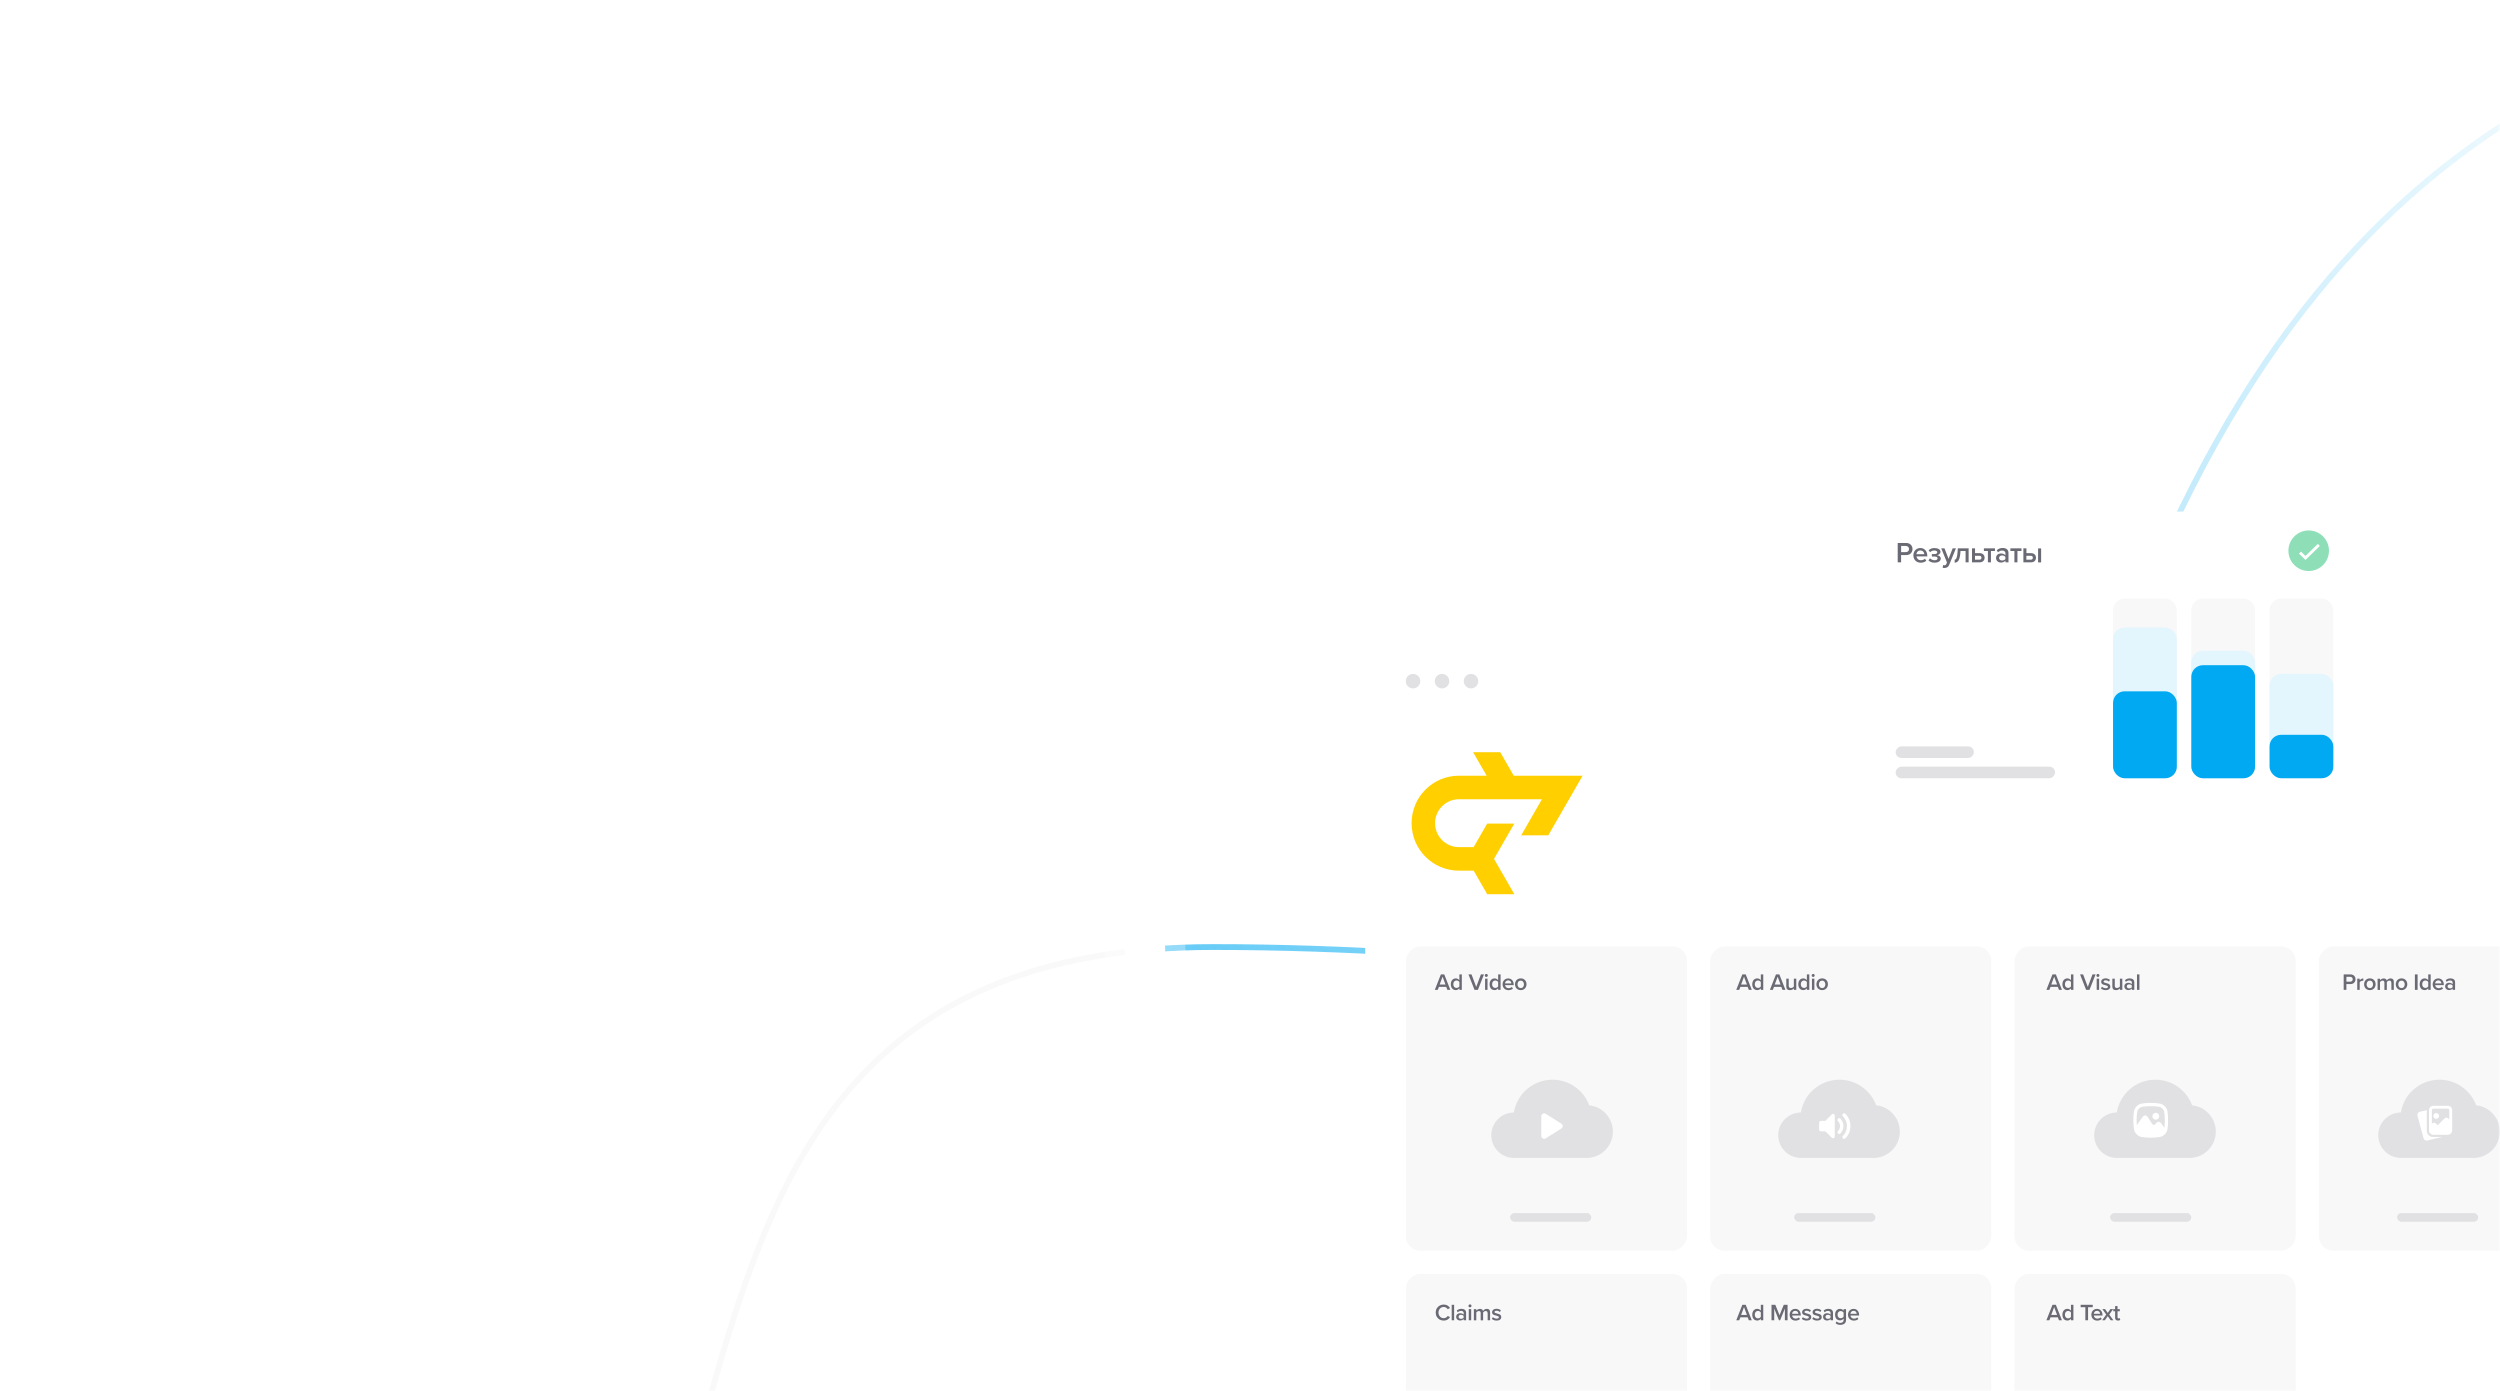 <?xml version="1.0" encoding="UTF-8"?> <svg xmlns="http://www.w3.org/2000/svg" width="575" height="320" viewBox="0 0 575 320" fill="none"><mask id="mask0_4013_9514" style="mask-type:alpha" maskUnits="userSpaceOnUse" x="0" y="0" width="575" height="320"><rect width="575" height="320" rx="16" fill="#00A9F1"></rect></mask><g mask="url(#mask0_4013_9514)"><path opacity="0.3" d="M-161.334 488.333C-148.178 461.282 -106.495 408.011 -45.008 411.34C31.85 415.502 31.85 436.31 100.399 417.582C191.798 392.612 127.389 217.817 279.042 217.817C405.754 217.817 448.434 253.935 488.844 147.067C540.775 9.728 625.942 11.115 663.333 -9" stroke="white" stroke-width="1.333"></path><path opacity="0.6" d="M-161.334 488.333C-148.178 461.282 -106.495 408.011 -45.008 411.34C31.85 415.502 31.85 436.31 100.399 417.582C191.798 392.612 127.389 217.817 279.042 217.817C405.754 217.817 448.434 253.935 488.844 147.067C540.775 9.728 625.942 11.115 663.333 -9" stroke="url(#paint0_linear_4013_9514)" stroke-width="1.333"></path><g opacity="0.3" filter="url(#filter0_d_4013_9514)"><circle cx="263.332" cy="218.333" r="9.333" fill="white"></circle></g><g filter="url(#filter1_d_4013_9514)"><circle cx="263.333" cy="218.335" r="4.667" fill="white"></circle></g><g filter="url(#filter2_d_4013_9514)"><rect width="371.333" height="259.333" rx="8" transform="matrix(-1 0 0 1 685.333 145.668)" fill="white"></rect></g><rect width="64.667" height="70" rx="3.333" transform="matrix(-1 0 0 1 387.999 217.668)" fill="#F8F8F9"></rect><rect width="64.667" height="70" rx="3.333" transform="matrix(-1 0 0 1 387.999 293)" fill="#F8F8F9"></rect><rect width="64.667" height="70" rx="3.333" transform="matrix(-1 0 0 1 457.999 217.668)" fill="#F8F8F9"></rect><rect width="64.667" height="70" rx="3.333" transform="matrix(-1 0 0 1 457.999 293)" fill="#F8F8F9"></rect><rect width="64.667" height="70" rx="3.333" transform="matrix(-1 0 0 1 527.999 217.668)" fill="#F8F8F9"></rect><rect width="64.667" height="70" rx="3.333" transform="matrix(-1 0 0 1 527.999 293)" fill="#F8F8F9"></rect><rect width="64.667" height="70" rx="3.333" transform="matrix(-1 0 0 1 597.999 217.668)" fill="#F8F8F9"></rect><circle cx="324.999" cy="156.667" r="1.667" fill="#E1E1E3"></circle><circle cx="331.667" cy="156.667" r="1.667" fill="#E1E1E3"></circle><circle cx="338.333" cy="156.667" r="1.667" fill="#E1E1E3"></circle><path fill-rule="evenodd" clip-rule="evenodd" d="M348.163 178.413L345.047 173H338.812L341.928 178.413H335.553C329.54 178.413 324.666 183.301 324.666 189.332C324.666 195.362 329.54 200.251 335.553 200.251H338.942L342.059 205.667H348.295L343.618 197.542L348.291 189.422H342.056L338.94 194.835H335.553C332.522 194.835 330.066 192.371 330.066 189.332C330.066 186.292 332.522 183.828 335.553 183.828H354.646L349.869 192.128H356.104L363.999 178.413H348.163Z" fill="#FFCF00"></path><path d="M332.635 226.985H330.949L330.688 227.668H330.005L331.403 224.111H332.181L333.579 227.668H332.896L332.635 226.985ZM331.125 226.436H332.459L331.792 224.639L331.125 226.436ZM335.658 227.316V227.305C335.557 227.439 335.434 227.54 335.29 227.615C335.146 227.689 334.991 227.727 334.826 227.727C334.607 227.727 334.41 227.673 334.234 227.567C334.058 227.46 333.925 227.305 333.829 227.103C333.733 226.9 333.685 226.66 333.685 226.383C333.685 226.111 333.733 225.871 333.829 225.668C333.925 225.465 334.063 225.305 334.239 225.193C334.415 225.081 334.613 225.028 334.831 225.028C334.991 225.028 335.146 225.065 335.29 225.14C335.434 225.215 335.557 225.316 335.658 225.449V224.111H336.218V227.668H335.658V227.316ZM335.658 226.884V225.86C335.594 225.759 335.498 225.673 335.375 225.609C335.253 225.545 335.125 225.513 334.991 225.513C334.773 225.513 334.597 225.593 334.463 225.753C334.33 225.908 334.266 226.116 334.266 226.372C334.266 226.623 334.33 226.831 334.463 226.985C334.597 227.145 334.773 227.225 334.991 227.225C335.125 227.225 335.253 227.193 335.375 227.129C335.503 227.06 335.599 226.98 335.658 226.884ZM337.743 224.111H338.452L339.529 226.991L340.607 224.111H341.316L339.919 227.668H339.14L337.743 224.111ZM341.614 224.596H341.609C341.539 224.527 341.507 224.447 341.507 224.351C341.507 224.26 341.545 224.175 341.614 224.105C341.683 224.036 341.763 224.004 341.854 224.004C341.95 224.004 342.03 224.036 342.099 224.105C342.169 224.175 342.201 224.255 342.201 224.351C342.201 224.447 342.169 224.527 342.099 224.596C342.03 224.665 341.95 224.697 341.854 224.697C341.763 224.697 341.683 224.665 341.614 224.596ZM341.571 225.092H342.131V227.668H341.571V225.092ZM344.575 227.316V227.305C344.474 227.439 344.351 227.54 344.207 227.615C344.063 227.689 343.908 227.727 343.743 227.727C343.524 227.727 343.327 227.673 343.151 227.567C342.975 227.46 342.842 227.305 342.746 227.103C342.65 226.9 342.602 226.66 342.602 226.383C342.602 226.111 342.65 225.871 342.746 225.668C342.842 225.465 342.98 225.305 343.156 225.193C343.332 225.081 343.53 225.028 343.748 225.028C343.908 225.028 344.063 225.065 344.207 225.14C344.351 225.215 344.474 225.316 344.575 225.449V224.111H345.135V227.668H344.575V227.316ZM344.575 226.884V225.86C344.511 225.759 344.415 225.673 344.292 225.609C344.17 225.545 344.042 225.513 343.908 225.513C343.69 225.513 343.514 225.593 343.38 225.753C343.247 225.908 343.183 226.116 343.183 226.372C343.183 226.623 343.247 226.831 343.38 226.985C343.514 227.145 343.69 227.225 343.908 227.225C344.042 227.225 344.17 227.193 344.292 227.129C344.42 227.06 344.516 226.98 344.575 226.884ZM345.759 225.7L345.743 225.705C345.855 225.497 346.01 225.337 346.207 225.215C346.405 225.092 346.629 225.033 346.879 225.033C347.135 225.033 347.359 225.092 347.546 225.215C347.738 225.337 347.887 225.508 347.994 225.716C348.101 225.929 348.154 226.169 348.154 226.441V226.575H346.165C346.186 226.777 346.271 226.948 346.415 227.081C346.559 227.215 346.751 227.284 346.986 227.284C347.114 227.284 347.247 227.257 347.386 227.209C347.519 227.161 347.631 227.092 347.722 227.001L347.978 227.369C347.855 227.492 347.701 227.583 347.514 227.647C347.333 227.711 347.141 227.743 346.933 227.743C346.682 227.743 346.453 227.684 346.245 227.572C346.042 227.46 345.882 227.3 345.765 227.092C345.647 226.884 345.589 226.649 345.589 226.383C345.589 226.132 345.647 225.908 345.759 225.7ZM346.362 225.7H346.357C346.234 225.839 346.165 225.999 346.149 226.18H347.599C347.594 226.068 347.562 225.956 347.514 225.855C347.461 225.753 347.381 225.663 347.274 225.593C347.173 225.524 347.039 225.492 346.874 225.492C346.655 225.492 346.485 225.561 346.362 225.7ZM349.08 227.551L349.075 227.561C348.872 227.439 348.717 227.273 348.611 227.065C348.504 226.857 348.451 226.628 348.451 226.377C348.451 226.137 348.504 225.908 348.611 225.7C348.717 225.492 348.872 225.327 349.075 225.204C349.272 225.081 349.507 225.023 349.773 225.023C350.045 225.023 350.28 225.081 350.477 225.204C350.68 225.327 350.835 225.492 350.941 225.689C351.048 225.892 351.101 226.116 351.101 226.367C351.101 226.617 351.048 226.847 350.941 227.055C350.835 227.263 350.68 227.428 350.477 227.551C350.28 227.673 350.045 227.732 349.773 227.732C349.512 227.732 349.277 227.673 349.08 227.551ZM350.317 227.001L350.307 227.012C350.44 226.847 350.509 226.644 350.509 226.404C350.509 226.164 350.445 225.961 350.312 225.796C350.179 225.631 349.997 225.545 349.768 225.545C349.539 225.545 349.357 225.625 349.224 225.791C349.091 225.956 349.027 226.159 349.027 226.399C349.027 226.639 349.096 226.841 349.229 227.007C349.363 227.172 349.544 227.252 349.773 227.252C350.003 227.252 350.184 227.167 350.317 227.001Z" fill="#6A6A74"></path><path d="M331.125 303.503L331.12 303.513C330.848 303.359 330.624 303.14 330.459 302.857C330.293 302.575 330.213 302.255 330.213 301.897C330.213 301.54 330.293 301.22 330.459 300.937C330.624 300.655 330.843 300.436 331.125 300.281C331.408 300.127 331.717 300.047 332.053 300.047C332.688 300.047 333.173 300.313 333.509 300.847L332.976 301.119C332.885 300.964 332.757 300.841 332.592 300.745C332.427 300.649 332.245 300.601 332.048 300.601C331.819 300.601 331.616 300.655 331.44 300.767C331.259 300.879 331.115 301.033 331.008 301.231C330.901 301.428 330.848 301.652 330.848 301.892C330.848 302.137 330.901 302.356 331.008 302.553C331.115 302.751 331.259 302.905 331.44 303.017C331.616 303.129 331.819 303.183 332.048 303.183C332.245 303.183 332.427 303.135 332.592 303.039C332.757 302.943 332.885 302.82 332.976 302.665L333.509 302.937C333.168 303.471 332.683 303.737 332.053 303.737C331.717 303.737 331.408 303.657 331.125 303.503ZM333.891 300.111H334.451V303.668H333.891V300.111ZM336.645 303.391L336.634 303.375C336.538 303.487 336.421 303.572 336.277 303.631C336.138 303.689 335.983 303.716 335.807 303.716C335.663 303.716 335.519 303.684 335.381 303.62C335.242 303.556 335.13 303.46 335.045 303.332C334.959 303.204 334.917 303.049 334.917 302.868C334.917 302.681 334.959 302.527 335.045 302.404C335.13 302.281 335.242 302.191 335.381 302.132C335.525 302.073 335.669 302.041 335.813 302.041C335.994 302.041 336.154 302.068 336.293 302.127C336.437 302.185 336.554 302.271 336.645 302.372V301.988C336.645 301.839 336.591 301.721 336.479 301.636C336.367 301.551 336.218 301.508 336.042 301.508C335.749 301.508 335.498 301.615 335.279 301.833L335.05 301.444C335.343 301.167 335.706 301.028 336.138 301.028C336.453 301.028 336.709 301.103 336.906 301.252C337.103 301.401 337.205 301.636 337.205 301.961V303.668H336.645V303.391ZM336.634 302.676V302.671C336.575 302.591 336.49 302.521 336.378 302.473C336.277 302.425 336.159 302.404 336.026 302.404C335.861 302.404 335.733 302.447 335.631 302.532C335.53 302.617 335.477 302.729 335.477 302.868C335.477 303.007 335.53 303.119 335.631 303.204C335.733 303.289 335.861 303.332 336.026 303.332C336.159 303.332 336.277 303.311 336.378 303.263C336.49 303.215 336.575 303.145 336.634 303.065V302.676ZM337.856 300.596H337.851C337.781 300.527 337.749 300.447 337.749 300.351C337.749 300.26 337.787 300.175 337.856 300.105C337.925 300.036 338.005 300.004 338.096 300.004C338.192 300.004 338.272 300.036 338.341 300.105C338.411 300.175 338.443 300.255 338.443 300.351C338.443 300.447 338.411 300.527 338.341 300.596C338.272 300.665 338.192 300.697 338.096 300.697C338.005 300.697 337.925 300.665 337.856 300.596ZM337.813 301.092H338.373V303.668H337.813V301.092ZM342.161 301.988L342.134 301.993C342.134 301.849 342.102 301.737 342.033 301.657C341.964 301.577 341.857 301.535 341.713 301.535C341.596 301.535 341.484 301.567 341.372 301.636C341.26 301.705 341.174 301.785 341.116 301.876V303.679H340.556V301.999C340.556 301.855 340.524 301.743 340.454 301.663C340.385 301.583 340.278 301.54 340.134 301.54C340.017 301.54 339.905 301.572 339.804 301.641C339.692 301.711 339.606 301.796 339.548 301.887V303.684H338.988V301.108H339.548V301.46C339.617 301.359 339.729 301.268 339.884 301.177C340.049 301.087 340.214 301.039 340.39 301.039C340.577 301.039 340.732 301.081 340.854 301.167C340.977 301.247 341.057 301.364 341.1 301.513C341.18 301.385 341.297 301.273 341.462 301.177C341.622 301.081 341.793 301.033 341.974 301.033C342.214 301.033 342.401 301.097 342.529 301.225C342.657 301.353 342.721 301.545 342.721 301.807V303.668H342.161V301.988ZM343.372 302.927H343.35C343.446 303.028 343.574 303.113 343.74 303.183C343.91 303.252 344.07 303.289 344.225 303.289C344.39 303.289 344.518 303.263 344.604 303.209C344.689 303.156 344.732 303.076 344.732 302.975C344.732 302.873 344.684 302.793 344.582 302.74C344.481 302.687 344.332 302.639 344.145 302.596C343.937 302.553 343.777 302.505 343.649 302.457C343.516 302.409 343.409 302.329 343.318 302.228C343.228 302.116 343.18 301.977 343.18 301.801C343.18 301.657 343.222 301.529 343.302 301.407C343.382 301.284 343.5 301.193 343.654 301.124C343.814 301.055 343.996 301.017 344.198 301.017C344.593 301.017 344.929 301.14 345.201 301.38L344.966 301.775C344.886 301.684 344.78 301.609 344.646 301.551C344.518 301.492 344.374 301.465 344.214 301.465C344.065 301.465 343.948 301.492 343.862 301.545C343.777 301.599 343.734 301.668 343.734 301.759C343.734 301.849 343.782 301.919 343.873 301.967C343.958 302.015 344.097 302.057 344.289 302.1C344.497 302.143 344.662 302.191 344.796 302.244C344.934 302.303 345.052 302.383 345.142 302.489C345.238 302.601 345.286 302.751 345.286 302.937C345.286 303.172 345.19 303.364 345.004 303.513C344.817 303.663 344.556 303.737 344.22 303.737C344.001 303.737 343.798 303.7 343.601 303.631C343.414 303.561 343.254 303.465 343.116 303.332L343.372 302.927Z" fill="#6A6A74"></path><path d="M401.967 226.985H400.281L400.02 227.668H399.337L400.735 224.111H401.513L402.911 227.668H402.228L401.967 226.985ZM400.457 226.436H401.791L401.124 224.639L400.457 226.436ZM404.99 227.316V227.305C404.889 227.439 404.766 227.54 404.622 227.615C404.478 227.689 404.323 227.727 404.158 227.727C403.939 227.727 403.742 227.673 403.566 227.567C403.39 227.46 403.257 227.305 403.161 227.103C403.065 226.9 403.017 226.66 403.017 226.383C403.017 226.111 403.065 225.871 403.161 225.668C403.257 225.465 403.395 225.305 403.571 225.193C403.747 225.081 403.945 225.028 404.163 225.028C404.323 225.028 404.478 225.065 404.622 225.14C404.766 225.215 404.889 225.316 404.99 225.449V224.111H405.55V227.668H404.99V227.316ZM404.99 226.884V225.86C404.926 225.759 404.83 225.673 404.707 225.609C404.585 225.545 404.457 225.513 404.323 225.513C404.105 225.513 403.929 225.593 403.795 225.753C403.662 225.908 403.598 226.116 403.598 226.372C403.598 226.623 403.662 226.831 403.795 226.985C403.929 227.145 404.105 227.225 404.323 227.225C404.457 227.225 404.585 227.193 404.707 227.129C404.835 227.06 404.931 226.98 404.99 226.884ZM409.704 226.985H408.019L407.757 227.668H407.075L408.472 224.111H409.251L410.648 227.668H409.965L409.704 226.985ZM408.195 226.436H409.528L408.861 224.639L408.195 226.436ZM412.585 227.327L412.579 227.337C412.478 227.455 412.345 227.551 412.19 227.625C412.03 227.7 411.859 227.737 411.673 227.737C411.401 227.737 411.193 227.668 411.054 227.529C410.915 227.391 410.846 227.188 410.846 226.921V225.097H411.406V226.719C411.406 226.905 411.449 227.039 411.539 227.119C411.63 227.199 411.758 227.236 411.923 227.236C412.057 227.236 412.185 227.204 412.302 227.14C412.425 227.076 412.515 226.996 412.585 226.9V225.092H413.145V227.668H412.585V227.327ZM415.579 227.316V227.305C415.478 227.439 415.355 227.54 415.211 227.615C415.067 227.689 414.912 227.727 414.747 227.727C414.528 227.727 414.331 227.673 414.155 227.567C413.979 227.46 413.846 227.305 413.75 227.103C413.654 226.9 413.606 226.66 413.606 226.383C413.606 226.111 413.654 225.871 413.75 225.668C413.846 225.465 413.984 225.305 414.16 225.193C414.336 225.081 414.534 225.028 414.752 225.028C414.912 225.028 415.067 225.065 415.211 225.14C415.355 225.215 415.478 225.316 415.579 225.449V224.111H416.139V227.668H415.579V227.316ZM415.579 226.884V225.86C415.515 225.759 415.419 225.673 415.296 225.609C415.174 225.545 415.046 225.513 414.912 225.513C414.694 225.513 414.518 225.593 414.384 225.753C414.251 225.908 414.187 226.116 414.187 226.372C414.187 226.623 414.251 226.831 414.384 226.985C414.518 227.145 414.694 227.225 414.912 227.225C415.046 227.225 415.174 227.193 415.296 227.129C415.424 227.06 415.52 226.98 415.579 226.884ZM416.79 224.596H416.784C416.715 224.527 416.683 224.447 416.683 224.351C416.683 224.26 416.72 224.175 416.79 224.105C416.859 224.036 416.939 224.004 417.03 224.004C417.126 224.004 417.206 224.036 417.275 224.105C417.344 224.175 417.376 224.255 417.376 224.351C417.376 224.447 417.344 224.527 417.275 224.596C417.206 224.665 417.126 224.697 417.03 224.697C416.939 224.697 416.859 224.665 416.79 224.596ZM416.747 225.092H417.307V227.668H416.747V225.092ZM418.402 227.551L418.396 227.561C418.194 227.439 418.039 227.273 417.932 227.065C417.826 226.857 417.772 226.628 417.772 226.377C417.772 226.137 417.826 225.908 417.932 225.7C418.039 225.492 418.194 225.327 418.396 225.204C418.594 225.081 418.828 225.023 419.095 225.023C419.367 225.023 419.602 225.081 419.799 225.204C420.002 225.327 420.156 225.492 420.263 225.689C420.37 225.892 420.423 226.116 420.423 226.367C420.423 226.617 420.37 226.847 420.263 227.055C420.156 227.263 420.002 227.428 419.799 227.551C419.602 227.673 419.367 227.732 419.095 227.732C418.834 227.732 418.599 227.673 418.402 227.551ZM419.639 227.001L419.628 227.012C419.762 226.847 419.831 226.644 419.831 226.404C419.831 226.164 419.767 225.961 419.634 225.796C419.5 225.631 419.319 225.545 419.09 225.545C418.86 225.545 418.679 225.625 418.546 225.791C418.412 225.956 418.348 226.159 418.348 226.399C418.348 226.639 418.418 226.841 418.551 227.007C418.684 227.172 418.866 227.252 419.095 227.252C419.324 227.252 419.506 227.167 419.639 227.001Z" fill="#6A6A74"></path><path d="M401.967 302.985H400.281L400.02 303.668H399.337L400.735 300.111H401.513L402.911 303.668H402.228L401.967 302.985ZM400.457 302.436H401.791L401.124 300.639L400.457 302.436ZM404.99 303.316V303.305C404.889 303.439 404.766 303.54 404.622 303.615C404.478 303.689 404.323 303.727 404.158 303.727C403.939 303.727 403.742 303.673 403.566 303.567C403.39 303.46 403.257 303.305 403.161 303.103C403.065 302.9 403.017 302.66 403.017 302.383C403.017 302.111 403.065 301.871 403.161 301.668C403.257 301.465 403.395 301.305 403.571 301.193C403.747 301.081 403.945 301.028 404.163 301.028C404.323 301.028 404.478 301.065 404.622 301.14C404.766 301.215 404.889 301.316 404.99 301.449V300.111H405.55V303.668H404.99V303.316ZM404.99 302.884V301.86C404.926 301.759 404.83 301.673 404.707 301.609C404.585 301.545 404.457 301.513 404.323 301.513C404.105 301.513 403.929 301.593 403.795 301.753C403.662 301.908 403.598 302.116 403.598 302.372C403.598 302.623 403.662 302.831 403.795 302.985C403.929 303.145 404.105 303.225 404.323 303.225C404.457 303.225 404.585 303.193 404.707 303.129C404.835 303.06 404.931 302.98 404.99 302.884ZM410.52 300.975L409.427 303.668H409.16L408.072 300.975V303.668H407.448V300.111H408.328L409.293 302.505L410.264 300.111H411.144V303.668H410.52V300.975ZM411.784 301.7L411.768 301.705C411.88 301.497 412.034 301.337 412.232 301.215C412.429 301.092 412.653 301.033 412.904 301.033C413.16 301.033 413.384 301.092 413.57 301.215C413.762 301.337 413.912 301.508 414.018 301.716C414.125 301.929 414.178 302.169 414.178 302.441V302.575H412.189C412.21 302.777 412.296 302.948 412.44 303.081C412.584 303.215 412.776 303.284 413.01 303.284C413.138 303.284 413.272 303.257 413.41 303.209C413.544 303.161 413.656 303.092 413.746 303.001L414.002 303.369C413.88 303.492 413.725 303.583 413.538 303.647C413.357 303.711 413.165 303.743 412.957 303.743C412.706 303.743 412.477 303.684 412.269 303.572C412.066 303.46 411.906 303.3 411.789 303.092C411.672 302.884 411.613 302.649 411.613 302.383C411.613 302.132 411.672 301.908 411.784 301.7ZM412.386 301.7H412.381C412.258 301.839 412.189 301.999 412.173 302.18H413.624C413.618 302.068 413.586 301.956 413.538 301.855C413.485 301.753 413.405 301.663 413.298 301.593C413.197 301.524 413.064 301.492 412.898 301.492C412.68 301.492 412.509 301.561 412.386 301.7ZM414.673 302.927H414.651C414.747 303.028 414.875 303.113 415.041 303.183C415.211 303.252 415.371 303.289 415.526 303.289C415.691 303.289 415.819 303.263 415.905 303.209C415.99 303.156 416.033 303.076 416.033 302.975C416.033 302.873 415.985 302.793 415.883 302.74C415.782 302.687 415.633 302.639 415.446 302.596C415.238 302.553 415.078 302.505 414.95 302.457C414.817 302.409 414.71 302.329 414.619 302.228C414.529 302.116 414.481 301.977 414.481 301.801C414.481 301.657 414.523 301.529 414.603 301.407C414.683 301.284 414.801 301.193 414.955 301.124C415.115 301.055 415.297 301.017 415.499 301.017C415.894 301.017 416.23 301.14 416.502 301.38L416.267 301.775C416.187 301.684 416.081 301.609 415.947 301.551C415.819 301.492 415.675 301.465 415.515 301.465C415.366 301.465 415.249 301.492 415.163 301.545C415.078 301.599 415.035 301.668 415.035 301.759C415.035 301.849 415.083 301.919 415.174 301.967C415.259 302.015 415.398 302.057 415.59 302.1C415.798 302.143 415.963 302.191 416.097 302.244C416.235 302.303 416.353 302.383 416.443 302.489C416.539 302.601 416.587 302.751 416.587 302.937C416.587 303.172 416.491 303.364 416.305 303.513C416.118 303.663 415.857 303.737 415.521 303.737C415.302 303.737 415.099 303.7 414.902 303.631C414.715 303.561 414.555 303.465 414.417 303.332L414.673 302.927ZM417.081 302.927H417.06C417.156 303.028 417.284 303.113 417.449 303.183C417.62 303.252 417.78 303.289 417.935 303.289C418.1 303.289 418.228 303.263 418.313 303.209C418.399 303.156 418.441 303.076 418.441 302.975C418.441 302.873 418.393 302.793 418.292 302.74C418.191 302.687 418.041 302.639 417.855 302.596C417.647 302.553 417.487 302.505 417.359 302.457C417.225 302.409 417.119 302.329 417.028 302.228C416.937 302.116 416.889 301.977 416.889 301.801C416.889 301.657 416.932 301.529 417.012 301.407C417.092 301.284 417.209 301.193 417.364 301.124C417.524 301.055 417.705 301.017 417.908 301.017C418.303 301.017 418.639 301.14 418.911 301.38L418.676 301.775C418.596 301.684 418.489 301.609 418.356 301.551C418.228 301.492 418.084 301.465 417.924 301.465C417.775 301.465 417.657 301.492 417.572 301.545C417.487 301.599 417.444 301.668 417.444 301.759C417.444 301.849 417.492 301.919 417.583 301.967C417.668 302.015 417.807 302.057 417.999 302.1C418.207 302.143 418.372 302.191 418.505 302.244C418.644 302.303 418.761 302.383 418.852 302.489C418.948 302.601 418.996 302.751 418.996 302.937C418.996 303.172 418.9 303.364 418.713 303.513C418.527 303.663 418.265 303.737 417.929 303.737C417.711 303.737 417.508 303.7 417.311 303.631C417.124 303.561 416.964 303.465 416.825 303.332L417.081 302.927ZM421.032 303.391L421.021 303.375C420.925 303.487 420.808 303.572 420.664 303.631C420.525 303.689 420.37 303.716 420.194 303.716C420.05 303.716 419.906 303.684 419.768 303.62C419.629 303.556 419.517 303.46 419.432 303.332C419.346 303.204 419.304 303.049 419.304 302.868C419.304 302.681 419.346 302.527 419.432 302.404C419.517 302.281 419.629 302.191 419.768 302.132C419.912 302.073 420.056 302.041 420.2 302.041C420.381 302.041 420.541 302.068 420.68 302.127C420.824 302.185 420.941 302.271 421.032 302.372V301.988C421.032 301.839 420.978 301.721 420.866 301.636C420.754 301.551 420.605 301.508 420.429 301.508C420.136 301.508 419.885 301.615 419.666 301.833L419.437 301.444C419.73 301.167 420.093 301.028 420.525 301.028C420.84 301.028 421.096 301.103 421.293 301.252C421.49 301.401 421.592 301.636 421.592 301.961V303.668H421.032V303.391ZM421.021 302.676V302.671C420.962 302.591 420.877 302.521 420.765 302.473C420.664 302.425 420.546 302.404 420.413 302.404C420.248 302.404 420.12 302.447 420.018 302.532C419.917 302.617 419.864 302.729 419.864 302.868C419.864 303.007 419.917 303.119 420.018 303.204C420.12 303.289 420.248 303.332 420.413 303.332C420.546 303.332 420.664 303.311 420.765 303.263C420.877 303.215 420.962 303.145 421.021 303.065V302.676ZM422.44 303.924L422.446 303.935C422.547 304.052 422.664 304.137 422.798 304.191C422.931 304.244 423.086 304.271 423.262 304.271C423.47 304.271 423.651 304.212 423.806 304.1C423.955 303.988 424.03 303.812 424.03 303.572V303.263C423.928 303.396 423.806 303.497 423.662 303.572C423.518 303.647 423.363 303.684 423.198 303.684C422.979 303.684 422.787 303.631 422.611 303.529C422.44 303.428 422.307 303.279 422.211 303.081C422.115 302.884 422.067 302.649 422.067 302.367C422.067 302.095 422.115 301.86 422.211 301.657C422.307 301.455 422.44 301.3 422.611 301.193C422.782 301.087 422.979 301.033 423.198 301.033C423.363 301.033 423.518 301.071 423.662 301.145C423.806 301.22 423.928 301.321 424.03 301.455V301.097H424.59V303.54C424.59 303.961 424.462 304.265 424.206 304.447C423.95 304.628 423.635 304.719 423.262 304.719C423.038 304.719 422.84 304.687 422.664 304.628C422.499 304.569 422.339 304.473 422.179 304.329L422.44 303.924ZM424.024 301.881V301.892C423.966 301.801 423.87 301.716 423.742 301.647C423.619 301.577 423.496 301.545 423.363 301.545C423.144 301.545 422.968 301.62 422.835 301.769C422.702 301.913 422.638 302.116 422.638 302.367C422.638 302.617 422.702 302.82 422.835 302.964C422.968 303.113 423.144 303.188 423.363 303.188C423.496 303.188 423.619 303.156 423.742 303.087C423.87 303.017 423.966 302.932 424.024 302.841V301.881ZM425.204 301.7L425.188 301.705C425.3 301.497 425.454 301.337 425.652 301.215C425.849 301.092 426.073 301.033 426.324 301.033C426.58 301.033 426.804 301.092 426.99 301.215C427.182 301.337 427.332 301.508 427.438 301.716C427.545 301.929 427.598 302.169 427.598 302.441V302.575H425.609C425.63 302.777 425.716 302.948 425.86 303.081C426.004 303.215 426.196 303.284 426.43 303.284C426.558 303.284 426.692 303.257 426.83 303.209C426.964 303.161 427.076 303.092 427.166 303.001L427.422 303.369C427.3 303.492 427.145 303.583 426.958 303.647C426.777 303.711 426.585 303.743 426.377 303.743C426.126 303.743 425.897 303.684 425.689 303.572C425.486 303.46 425.326 303.3 425.209 303.092C425.092 302.884 425.033 302.649 425.033 302.383C425.033 302.132 425.092 301.908 425.204 301.7ZM425.806 301.7H425.801C425.678 301.839 425.609 301.999 425.593 302.18H427.044C427.038 302.068 427.006 301.956 426.958 301.855C426.905 301.753 426.825 301.663 426.718 301.593C426.617 301.524 426.484 301.492 426.318 301.492C426.1 301.492 425.929 301.561 425.806 301.7Z" fill="#6A6A74"></path><path d="M473.301 226.985H471.615L471.354 227.668H470.671L472.069 224.111H472.847L474.245 227.668H473.562L473.301 226.985ZM471.791 226.436H473.125L472.458 224.639L471.791 226.436ZM476.324 227.316V227.305C476.223 227.439 476.1 227.54 475.956 227.615C475.812 227.689 475.657 227.727 475.492 227.727C475.273 227.727 475.076 227.673 474.9 227.567C474.724 227.46 474.591 227.305 474.495 227.103C474.399 226.9 474.351 226.66 474.351 226.383C474.351 226.111 474.399 225.871 474.495 225.668C474.591 225.465 474.729 225.305 474.905 225.193C475.081 225.081 475.279 225.028 475.497 225.028C475.657 225.028 475.812 225.065 475.956 225.14C476.1 225.215 476.223 225.316 476.324 225.449V224.111H476.884V227.668H476.324V227.316ZM476.324 226.884V225.86C476.26 225.759 476.164 225.673 476.041 225.609C475.919 225.545 475.791 225.513 475.657 225.513C475.439 225.513 475.263 225.593 475.129 225.753C474.996 225.908 474.932 226.116 474.932 226.372C474.932 226.623 474.996 226.831 475.129 226.985C475.263 227.145 475.439 227.225 475.657 227.225C475.791 227.225 475.919 227.193 476.041 227.129C476.169 227.06 476.265 226.98 476.324 226.884ZM478.409 224.111H479.118L480.195 226.991L481.273 224.111H481.982L480.585 227.668H479.806L478.409 224.111ZM482.28 224.596H482.275C482.205 224.527 482.173 224.447 482.173 224.351C482.173 224.26 482.211 224.175 482.28 224.105C482.349 224.036 482.429 224.004 482.52 224.004C482.616 224.004 482.696 224.036 482.765 224.105C482.835 224.175 482.867 224.255 482.867 224.351C482.867 224.447 482.835 224.527 482.765 224.596C482.696 224.665 482.616 224.697 482.52 224.697C482.429 224.697 482.349 224.665 482.28 224.596ZM482.237 225.092H482.797V227.668H482.237V225.092ZM483.46 226.927H483.438C483.534 227.028 483.662 227.113 483.828 227.183C483.998 227.252 484.158 227.289 484.313 227.289C484.478 227.289 484.606 227.263 484.692 227.209C484.777 227.156 484.82 227.076 484.82 226.975C484.82 226.873 484.772 226.793 484.67 226.74C484.569 226.687 484.42 226.639 484.233 226.596C484.025 226.553 483.865 226.505 483.737 226.457C483.604 226.409 483.497 226.329 483.406 226.228C483.316 226.116 483.268 225.977 483.268 225.801C483.268 225.657 483.31 225.529 483.39 225.407C483.47 225.284 483.588 225.193 483.742 225.124C483.902 225.055 484.084 225.017 484.286 225.017C484.681 225.017 485.017 225.14 485.289 225.38L485.054 225.775C484.974 225.684 484.868 225.609 484.734 225.551C484.606 225.492 484.462 225.465 484.302 225.465C484.153 225.465 484.036 225.492 483.95 225.545C483.865 225.599 483.822 225.668 483.822 225.759C483.822 225.849 483.87 225.919 483.961 225.967C484.046 226.015 484.185 226.057 484.377 226.1C484.585 226.143 484.75 226.191 484.884 226.244C485.022 226.303 485.14 226.383 485.23 226.489C485.326 226.601 485.374 226.751 485.374 226.937C485.374 227.172 485.278 227.364 485.092 227.513C484.905 227.663 484.644 227.737 484.308 227.737C484.089 227.737 483.886 227.7 483.689 227.631C483.502 227.561 483.342 227.465 483.204 227.332L483.46 226.927ZM487.575 227.327L487.57 227.337C487.469 227.455 487.335 227.551 487.181 227.625C487.021 227.7 486.85 227.737 486.663 227.737C486.391 227.737 486.183 227.668 486.045 227.529C485.906 227.391 485.837 227.188 485.837 226.921V225.097H486.397V226.719C486.397 226.905 486.439 227.039 486.53 227.119C486.621 227.199 486.749 227.236 486.914 227.236C487.047 227.236 487.175 227.204 487.293 227.14C487.415 227.076 487.506 226.996 487.575 226.9V225.092H488.135V227.668H487.575V227.327ZM490.329 227.391L490.319 227.375C490.223 227.487 490.105 227.572 489.961 227.631C489.823 227.689 489.668 227.716 489.492 227.716C489.348 227.716 489.204 227.684 489.065 227.62C488.927 227.556 488.815 227.46 488.729 227.332C488.644 227.204 488.601 227.049 488.601 226.868C488.601 226.681 488.644 226.527 488.729 226.404C488.815 226.281 488.927 226.191 489.065 226.132C489.209 226.073 489.353 226.041 489.497 226.041C489.679 226.041 489.839 226.068 489.977 226.127C490.121 226.185 490.239 226.271 490.329 226.372V225.988C490.329 225.839 490.276 225.721 490.164 225.636C490.052 225.551 489.903 225.508 489.727 225.508C489.433 225.508 489.183 225.615 488.964 225.833L488.735 225.444C489.028 225.167 489.391 225.028 489.823 225.028C490.137 225.028 490.393 225.103 490.591 225.252C490.788 225.401 490.889 225.636 490.889 225.961V227.668H490.329V227.391ZM490.319 226.676V226.671C490.26 226.591 490.175 226.521 490.063 226.473C489.961 226.425 489.844 226.404 489.711 226.404C489.545 226.404 489.417 226.447 489.316 226.532C489.215 226.617 489.161 226.729 489.161 226.868C489.161 227.007 489.215 227.119 489.316 227.204C489.417 227.289 489.545 227.332 489.711 227.332C489.844 227.332 489.961 227.311 490.063 227.263C490.175 227.215 490.26 227.145 490.319 227.065V226.676ZM491.509 224.111H492.069V227.668H491.509V224.111Z" fill="#6A6A74"></path><path d="M473.301 302.985H471.615L471.354 303.668H470.671L472.069 300.111H472.847L474.245 303.668H473.562L473.301 302.985ZM471.791 302.436H473.125L472.458 300.639L471.791 302.436ZM476.324 303.316V303.305C476.223 303.439 476.1 303.54 475.956 303.615C475.812 303.689 475.657 303.727 475.492 303.727C475.273 303.727 475.076 303.673 474.9 303.567C474.724 303.46 474.591 303.305 474.495 303.103C474.399 302.9 474.351 302.66 474.351 302.383C474.351 302.111 474.399 301.871 474.495 301.668C474.591 301.465 474.729 301.305 474.905 301.193C475.081 301.081 475.279 301.028 475.497 301.028C475.657 301.028 475.812 301.065 475.956 301.14C476.1 301.215 476.223 301.316 476.324 301.449V300.111H476.884V303.668H476.324V303.316ZM476.324 302.884V301.86C476.26 301.759 476.164 301.673 476.041 301.609C475.919 301.545 475.791 301.513 475.657 301.513C475.439 301.513 475.263 301.593 475.129 301.753C474.996 301.908 474.932 302.116 474.932 302.372C474.932 302.623 474.996 302.831 475.129 302.985C475.263 303.145 475.439 303.225 475.657 303.225C475.791 303.225 475.919 303.193 476.041 303.129C476.169 303.06 476.265 302.98 476.324 302.884ZM479.63 300.66H478.553V300.111H481.331V300.66H480.254V303.668H479.63V300.66ZM481.18 301.7L481.164 301.705C481.276 301.497 481.431 301.337 481.628 301.215C481.826 301.092 482.05 301.033 482.3 301.033C482.556 301.033 482.78 301.092 482.967 301.215C483.159 301.337 483.308 301.508 483.415 301.716C483.522 301.929 483.575 302.169 483.575 302.441V302.575H481.586C481.607 302.777 481.692 302.948 481.836 303.081C481.98 303.215 482.172 303.284 482.407 303.284C482.535 303.284 482.668 303.257 482.807 303.209C482.94 303.161 483.052 303.092 483.143 303.001L483.399 303.369C483.276 303.492 483.122 303.583 482.935 303.647C482.754 303.711 482.562 303.743 482.354 303.743C482.103 303.743 481.874 303.684 481.666 303.572C481.463 303.46 481.303 303.3 481.186 303.092C481.068 302.884 481.01 302.649 481.01 302.383C481.01 302.132 481.068 301.908 481.18 301.7ZM481.783 301.7H481.778C481.655 301.839 481.586 301.999 481.57 302.18H483.02C483.015 302.068 482.983 301.956 482.935 301.855C482.882 301.753 482.802 301.663 482.695 301.593C482.594 301.524 482.46 301.492 482.295 301.492C482.076 301.492 481.906 301.561 481.783 301.7ZM484.783 302.719L484.111 303.668H483.487L484.431 302.345L483.541 301.092H484.17L484.783 301.967L485.391 301.092H486.021L485.13 302.345L486.079 303.668H485.45L484.783 302.719ZM486.64 303.561V303.567C486.528 303.455 486.475 303.295 486.475 303.076V301.588H486.048V301.097H486.475V300.393H487.035V301.097H487.557V301.588H487.035V302.937C487.035 303.028 487.056 303.103 487.099 303.156C487.141 303.209 487.2 303.236 487.28 303.236C487.323 303.236 487.371 303.225 487.424 303.209C487.472 303.193 487.509 303.172 487.531 303.145L487.664 303.567C487.552 303.679 487.376 303.732 487.136 303.732C486.917 303.732 486.752 303.673 486.64 303.561Z" fill="#6A6A74"></path><path d="M539.045 224.111H540.607C540.847 224.111 541.055 224.159 541.231 224.26C541.407 224.361 541.541 224.5 541.631 224.665C541.722 224.841 541.77 225.028 541.77 225.225C541.77 225.423 541.722 225.609 541.631 225.785C541.541 225.951 541.407 226.089 541.231 226.191C541.055 226.292 540.847 226.34 540.607 226.34H539.669V227.668H539.045V224.111ZM540.959 224.815C540.847 224.713 540.703 224.66 540.527 224.66H539.674V225.791H540.527C540.703 225.791 540.847 225.737 540.959 225.636C541.071 225.535 541.13 225.396 541.13 225.225C541.13 225.055 541.071 224.916 540.959 224.815ZM542.167 225.092H542.727V225.471C542.833 225.337 542.956 225.236 543.1 225.156C543.255 225.076 543.409 225.033 543.564 225.033V225.588C543.516 225.577 543.457 225.572 543.388 225.572C543.271 225.572 543.148 225.604 543.015 225.673C542.881 225.743 542.785 225.823 542.727 225.913V227.668H542.167V225.092ZM544.373 227.551L544.368 227.561C544.165 227.439 544.01 227.273 543.904 227.065C543.797 226.857 543.744 226.628 543.744 226.377C543.744 226.137 543.797 225.908 543.904 225.7C544.01 225.492 544.165 225.327 544.368 225.204C544.565 225.081 544.8 225.023 545.066 225.023C545.338 225.023 545.573 225.081 545.77 225.204C545.973 225.327 546.128 225.492 546.234 225.689C546.341 225.892 546.394 226.116 546.394 226.367C546.394 226.617 546.341 226.847 546.234 227.055C546.128 227.263 545.973 227.428 545.77 227.551C545.573 227.673 545.338 227.732 545.066 227.732C544.805 227.732 544.57 227.673 544.373 227.551ZM545.61 227.001L545.6 227.012C545.733 226.847 545.802 226.644 545.802 226.404C545.802 226.164 545.738 225.961 545.605 225.796C545.472 225.631 545.29 225.545 545.061 225.545C544.832 225.545 544.65 225.625 544.517 225.791C544.384 225.956 544.32 226.159 544.32 226.399C544.32 226.639 544.389 226.841 544.522 227.007C544.656 227.172 544.837 227.252 545.066 227.252C545.296 227.252 545.477 227.167 545.61 227.001ZM550.017 225.988L549.99 225.993C549.99 225.849 549.958 225.737 549.889 225.657C549.82 225.577 549.713 225.535 549.569 225.535C549.452 225.535 549.34 225.567 549.228 225.636C549.116 225.705 549.03 225.785 548.972 225.876V227.679H548.412V225.999C548.412 225.855 548.38 225.743 548.31 225.663C548.241 225.583 548.134 225.54 547.99 225.54C547.873 225.54 547.761 225.572 547.66 225.641C547.548 225.711 547.462 225.796 547.404 225.887V227.684H546.844V225.108H547.404V225.46C547.473 225.359 547.585 225.268 547.74 225.177C547.905 225.087 548.07 225.039 548.246 225.039C548.433 225.039 548.588 225.081 548.71 225.167C548.833 225.247 548.913 225.364 548.956 225.513C549.036 225.385 549.153 225.273 549.318 225.177C549.478 225.081 549.649 225.033 549.83 225.033C550.07 225.033 550.257 225.097 550.385 225.225C550.513 225.353 550.577 225.545 550.577 225.807V227.668H550.017V225.988ZM551.66 227.551L551.654 227.561C551.452 227.439 551.297 227.273 551.19 227.065C551.084 226.857 551.03 226.628 551.03 226.377C551.03 226.137 551.084 225.908 551.19 225.7C551.297 225.492 551.452 225.327 551.654 225.204C551.852 225.081 552.086 225.023 552.353 225.023C552.625 225.023 552.86 225.081 553.057 225.204C553.26 225.327 553.414 225.492 553.521 225.689C553.628 225.892 553.681 226.116 553.681 226.367C553.681 226.617 553.628 226.847 553.521 227.055C553.414 227.263 553.26 227.428 553.057 227.551C552.86 227.673 552.625 227.732 552.353 227.732C552.092 227.732 551.857 227.673 551.66 227.551ZM552.897 227.001L552.886 227.012C553.02 226.847 553.089 226.644 553.089 226.404C553.089 226.164 553.025 225.961 552.892 225.796C552.758 225.631 552.577 225.545 552.348 225.545C552.118 225.545 551.937 225.625 551.804 225.791C551.67 225.956 551.606 226.159 551.606 226.399C551.606 226.639 551.676 226.841 551.809 227.007C551.942 227.172 552.124 227.252 552.353 227.252C552.582 227.252 552.764 227.167 552.897 227.001ZM555.426 224.111H556.05V227.668H555.426V224.111ZM558.496 227.316V227.305C558.395 227.439 558.272 227.54 558.128 227.615C557.984 227.689 557.83 227.727 557.664 227.727C557.446 227.727 557.248 227.673 557.072 227.567C556.896 227.46 556.763 227.305 556.667 227.103C556.571 226.9 556.523 226.66 556.523 226.383C556.523 226.111 556.571 225.871 556.667 225.668C556.763 225.465 556.902 225.305 557.078 225.193C557.254 225.081 557.451 225.028 557.67 225.028C557.83 225.028 557.984 225.065 558.128 225.14C558.272 225.215 558.395 225.316 558.496 225.449V224.111H559.056V227.668H558.496V227.316ZM558.496 226.884V225.86C558.432 225.759 558.336 225.673 558.214 225.609C558.091 225.545 557.963 225.513 557.83 225.513C557.611 225.513 557.435 225.593 557.302 225.753C557.168 225.908 557.104 226.116 557.104 226.372C557.104 226.623 557.168 226.831 557.302 226.985C557.435 227.145 557.611 227.225 557.83 227.225C557.963 227.225 558.091 227.193 558.214 227.129C558.342 227.06 558.438 226.98 558.496 226.884ZM559.681 225.7L559.665 225.705C559.777 225.497 559.931 225.337 560.129 225.215C560.326 225.092 560.55 225.033 560.801 225.033C561.057 225.033 561.281 225.092 561.467 225.215C561.659 225.337 561.809 225.508 561.915 225.716C562.022 225.929 562.075 226.169 562.075 226.441V226.575H560.086C560.107 226.777 560.193 226.948 560.337 227.081C560.481 227.215 560.673 227.284 560.907 227.284C561.035 227.284 561.169 227.257 561.307 227.209C561.441 227.161 561.553 227.092 561.643 227.001L561.899 227.369C561.777 227.492 561.622 227.583 561.435 227.647C561.254 227.711 561.062 227.743 560.854 227.743C560.603 227.743 560.374 227.684 560.166 227.572C559.963 227.46 559.803 227.3 559.686 227.092C559.569 226.884 559.51 226.649 559.51 226.383C559.51 226.132 559.569 225.908 559.681 225.7ZM560.283 225.7H560.278C560.155 225.839 560.086 225.999 560.07 226.18H561.521C561.515 226.068 561.483 225.956 561.435 225.855C561.382 225.753 561.302 225.663 561.195 225.593C561.094 225.524 560.961 225.492 560.795 225.492C560.577 225.492 560.406 225.561 560.283 225.7ZM564.111 227.391L564.1 227.375C564.004 227.487 563.887 227.572 563.743 227.631C563.604 227.689 563.449 227.716 563.273 227.716C563.129 227.716 562.985 227.684 562.847 227.62C562.708 227.556 562.596 227.46 562.511 227.332C562.425 227.204 562.383 227.049 562.383 226.868C562.383 226.681 562.425 226.527 562.511 226.404C562.596 226.281 562.708 226.191 562.847 226.132C562.991 226.073 563.135 226.041 563.279 226.041C563.46 226.041 563.62 226.068 563.759 226.127C563.903 226.185 564.02 226.271 564.111 226.372V225.988C564.111 225.839 564.057 225.721 563.945 225.636C563.833 225.551 563.684 225.508 563.508 225.508C563.215 225.508 562.964 225.615 562.745 225.833L562.516 225.444C562.809 225.167 563.172 225.028 563.604 225.028C563.919 225.028 564.175 225.103 564.372 225.252C564.569 225.401 564.671 225.636 564.671 225.961V227.668H564.111V227.391ZM564.1 226.676V226.671C564.041 226.591 563.956 226.521 563.844 226.473C563.743 226.425 563.625 226.404 563.492 226.404C563.327 226.404 563.199 226.447 563.097 226.532C562.996 226.617 562.943 226.729 562.943 226.868C562.943 227.007 562.996 227.119 563.097 227.204C563.199 227.289 563.327 227.332 563.492 227.332C563.625 227.332 563.743 227.311 563.844 227.263C563.956 227.215 564.041 227.145 564.1 227.065V226.676Z" fill="#6A6A74"></path><path d="M357.074 248.332C360.952 248.332 364.256 250.785 365.521 254.224C368.58 254.537 370.966 257.122 370.966 260.263C370.966 263.531 368.382 266.194 365.146 266.325V266.332H347.982V266.325C345.208 266.195 342.998 263.906 342.998 261.1C342.998 258.222 345.321 255.887 348.194 255.867C348.894 251.594 352.603 248.332 357.074 248.332Z" fill="#E1E1E3"></path><path d="M423.074 248.332C426.952 248.332 430.256 250.785 431.521 254.224C434.58 254.537 436.966 257.122 436.966 260.263C436.966 263.531 434.382 266.194 431.146 266.325V266.332H413.982V266.325C411.208 266.195 408.998 263.906 408.998 261.1C408.998 258.222 411.321 255.887 414.194 255.867C414.894 251.594 418.603 248.332 423.074 248.332Z" fill="#E1E1E3"></path><path d="M495.741 248.332C499.619 248.332 502.924 250.785 504.189 254.224C507.248 254.537 509.634 257.122 509.634 260.263C509.634 263.531 507.05 266.194 503.813 266.325V266.332H486.65V266.325C483.876 266.196 481.666 263.906 481.666 261.1C481.666 258.222 483.989 255.887 486.862 255.867C487.562 251.594 491.27 248.332 495.741 248.332Z" fill="#E1E1E3"></path><path d="M561.074 248.332C564.952 248.332 568.256 250.785 569.521 254.224C572.58 254.537 574.966 257.122 574.966 260.263C574.966 263.531 572.382 266.194 569.146 266.325V266.332H551.982V266.325C549.208 266.195 546.998 263.906 546.998 261.1C546.998 258.222 549.321 255.887 552.194 255.867C552.894 251.594 556.603 248.332 561.074 248.332Z" fill="#E1E1E3"></path></g><path fill-rule="evenodd" clip-rule="evenodd" d="M421.752 256.23C421.902 256.292 421.999 256.437 421.999 256.599V261.399C421.999 261.561 421.902 261.707 421.752 261.769C421.603 261.831 421.431 261.796 421.317 261.682L419.834 260.199H418.799C418.579 260.199 418.399 260.02 418.399 259.799V258.199C418.399 257.978 418.579 257.799 418.799 257.799H419.834L421.317 256.316C421.431 256.202 421.603 256.168 421.752 256.23Z" fill="white"></path><path fill-rule="evenodd" clip-rule="evenodd" d="M423.863 256.172C424.019 256.016 424.272 256.016 424.428 256.172C425.152 256.895 425.6 257.896 425.6 259C425.6 260.105 425.152 261.105 424.428 261.829C424.272 261.985 424.019 261.985 423.863 261.829C423.707 261.672 423.707 261.419 423.863 261.263C424.442 260.683 424.8 259.884 424.8 259C424.8 258.117 424.442 257.317 423.863 256.738C423.707 256.581 423.707 256.328 423.863 256.172ZM422.731 257.303C422.888 257.147 423.141 257.147 423.297 257.303C423.507 257.514 423.679 257.763 423.8 258.04C423.929 258.335 424 258.66 424 259C424 259.663 423.731 260.263 423.297 260.697C423.141 260.854 422.888 260.854 422.731 260.697C422.575 260.541 422.575 260.288 422.731 260.132C423.021 259.842 423.2 259.442 423.2 259C423.2 258.772 423.152 258.556 423.067 258.36C422.987 258.176 422.872 258.01 422.731 257.869C422.575 257.713 422.575 257.459 422.731 257.303Z" fill="white"></path><path d="M359.104 258.436C359.52 258.697 359.52 259.303 359.104 259.564L355.522 261.82C355.078 262.1 354.5 261.781 354.5 261.256L354.5 256.744C354.5 256.219 355.078 255.9 355.522 256.18L359.104 258.436Z" fill="white"></path><g clip-path="url(#clip0_4013_9514)"><path d="M498.504 255.553C498.358 254.727 497.607 253.977 496.781 253.831C496.28 253.747 495.598 253.669 494.666 253.668C493.734 253.669 493.052 253.747 492.551 253.83C491.725 253.976 490.974 254.727 490.829 255.553C490.745 256.054 490.667 256.736 490.666 257.668C490.667 258.6 490.745 259.282 490.829 259.783C490.974 260.609 491.725 261.359 492.551 261.505C493.052 261.589 493.734 261.667 494.666 261.668C495.597 261.667 496.28 261.589 496.781 261.505C497.607 261.359 498.357 260.609 498.503 259.783C498.587 259.282 498.665 258.6 498.666 257.668C498.665 256.736 498.586 256.054 498.503 255.553H498.504ZM491.568 255.68C491.612 255.435 491.756 255.175 491.965 254.967C492.174 254.759 492.433 254.614 492.678 254.57C493.288 254.468 493.938 254.419 494.666 254.418C495.394 254.419 496.044 254.468 496.654 254.57C496.899 254.614 497.159 254.758 497.367 254.967C497.576 255.175 497.72 255.435 497.764 255.68C497.866 256.29 497.915 256.941 497.916 257.668C497.915 258.295 497.878 258.865 497.804 259.4C497.569 259.061 497.327 258.717 497.083 258.371C496.769 257.927 496.174 257.914 495.891 258.356C495.858 258.407 495.825 258.457 495.792 258.508C495.603 258.8 495.2 258.799 495.004 258.504C494.642 257.963 494.286 257.421 493.951 256.883C493.674 256.438 493.112 256.45 492.801 256.901C492.36 257.544 491.904 258.183 491.463 258.812C491.432 258.45 491.417 258.071 491.416 257.668C491.417 256.941 491.467 256.29 491.568 255.68L491.568 255.68Z" fill="white"></path><path d="M495.832 257.528C496.269 257.528 496.623 257.173 496.623 256.736C496.623 256.299 496.269 255.945 495.832 255.945C495.395 255.945 495.041 256.299 495.041 256.736C495.041 257.173 495.395 257.528 495.832 257.528Z" fill="white"></path></g><rect x="347.332" y="279" width="18.667" height="2" rx="1" fill="#E1E1E3"></rect><rect x="412.666" y="279" width="18.667" height="2" rx="1" fill="#E1E1E3"></rect><rect x="485.332" y="279" width="18.667" height="2" rx="1" fill="#E1E1E3"></rect><rect x="551.332" y="279" width="18.667" height="2" rx="1" fill="#E1E1E3"></rect><g clip-path="url(#clip1_4013_9514)"><path d="M559.582 261.5C558.801 261.5 558.166 260.865 558.166 260.084V255.34L556.555 255.709C556.157 255.813 555.919 256.224 556.024 256.625L557.405 261.78C557.496 262.114 557.803 262.334 558.131 262.334C558.193 262.334 558.256 262.327 558.318 262.31L561.678 261.5H559.582Z" fill="white"></path><path d="M560.333 257.333C560.7 257.333 560.999 257.034 560.999 256.667C560.999 256.299 560.7 256 560.333 256C559.965 256 559.666 256.299 559.666 256.667C559.666 257.034 559.965 257.333 560.333 257.333Z" fill="white"></path><path d="M563.999 255.332C563.999 254.78 563.552 254.332 562.999 254.332H562.63H559.666C559.114 254.332 558.666 254.78 558.666 255.332V259.999C558.666 260.551 559.114 260.999 559.666 260.999H562.999C563.552 260.999 563.999 260.551 563.999 259.999V255.332ZM559.666 254.999H562.999C563.183 254.999 563.333 255.148 563.333 255.332V257.478L563.079 257.225C562.851 256.997 562.481 256.997 562.253 257.225L560.666 258.812L560.246 258.392C560.018 258.163 559.647 258.163 559.419 258.392L559.333 258.478V255.332C559.333 255.148 559.482 254.999 559.666 254.999Z" fill="white"></path></g><g filter="url(#filter3_d_4013_9514)"><rect width="118.667" height="75.333" rx="8" transform="matrix(-1 0 0 1 544 114.332)" fill="white"></rect></g><rect width="18" height="2.667" rx="1.333" transform="matrix(-1 0 0 1 454 171.668)" fill="#E1E1E3"></rect><rect width="36.667" height="2.667" rx="1.333" transform="matrix(-1 0 0 1 472.666 176.332)" fill="#E1E1E3"></rect><path d="M436.473 124.885H438.427C438.727 124.885 438.987 124.945 439.207 125.072C439.427 125.199 439.593 125.372 439.707 125.579C439.82 125.799 439.88 126.032 439.88 126.279C439.88 126.525 439.82 126.759 439.707 126.979C439.593 127.185 439.427 127.359 439.207 127.485C438.987 127.612 438.727 127.672 438.427 127.672H437.253V129.332H436.473V124.885ZM438.867 125.765C438.727 125.639 438.547 125.572 438.327 125.572H437.26V126.985H438.327C438.547 126.985 438.727 126.919 438.867 126.792C439.007 126.665 439.08 126.492 439.08 126.279C439.08 126.065 439.007 125.892 438.867 125.765ZM440.285 126.872L440.265 126.879C440.405 126.619 440.598 126.419 440.845 126.265C441.092 126.112 441.372 126.039 441.685 126.039C442.005 126.039 442.285 126.112 442.518 126.265C442.758 126.419 442.945 126.632 443.078 126.892C443.212 127.159 443.278 127.459 443.278 127.799V127.965H440.792C440.818 128.219 440.925 128.432 441.105 128.599C441.285 128.765 441.525 128.852 441.818 128.852C441.978 128.852 442.145 128.819 442.318 128.759C442.485 128.699 442.625 128.612 442.738 128.499L443.058 128.959C442.905 129.112 442.712 129.225 442.478 129.305C442.252 129.385 442.012 129.425 441.752 129.425C441.438 129.425 441.152 129.352 440.892 129.212C440.638 129.072 440.438 128.872 440.292 128.612C440.145 128.352 440.072 128.059 440.072 127.725C440.072 127.412 440.145 127.132 440.285 126.872ZM441.038 126.872H441.032C440.878 127.045 440.792 127.245 440.772 127.472H442.585C442.578 127.332 442.538 127.192 442.478 127.065C442.412 126.939 442.312 126.825 442.178 126.739C442.052 126.652 441.885 126.612 441.678 126.612C441.405 126.612 441.192 126.699 441.038 126.872ZM443.916 128.412V128.425C444.229 128.712 444.576 128.859 444.943 128.859C445.169 128.859 445.343 128.819 445.463 128.739C445.583 128.659 445.643 128.552 445.643 128.419C445.643 128.272 445.576 128.165 445.443 128.099C445.309 128.032 445.123 127.999 444.876 127.999H444.329V127.439H444.876C445.109 127.439 445.283 127.405 445.396 127.332C445.516 127.259 445.576 127.152 445.576 127.012C445.576 126.899 445.509 126.805 445.383 126.732C445.256 126.659 445.089 126.619 444.883 126.619C444.489 126.619 444.169 126.745 443.923 127.005L443.576 126.579C443.729 126.412 443.916 126.285 444.136 126.192C444.356 126.099 444.603 126.052 444.876 126.052C445.323 126.052 445.669 126.132 445.929 126.285C446.183 126.439 446.309 126.652 446.309 126.925C446.309 127.132 446.223 127.305 446.056 127.445C445.889 127.585 445.703 127.672 445.483 127.705C445.609 127.712 445.749 127.745 445.889 127.805C446.029 127.865 446.143 127.952 446.236 128.065C446.329 128.179 446.376 128.312 446.376 128.465C446.376 128.752 446.249 128.979 445.996 129.152C445.743 129.325 445.389 129.412 444.943 129.412C444.643 129.412 444.376 129.365 444.136 129.272C443.896 129.179 443.696 129.052 443.536 128.892L443.916 128.412ZM447.185 130.019C447.298 130.019 447.392 129.999 447.465 129.959C447.538 129.919 447.598 129.845 447.645 129.745L447.805 129.379L446.485 126.119H447.232L448.172 128.532L449.112 126.119H449.865L448.312 129.919C448.205 130.179 448.058 130.365 447.878 130.472C447.698 130.572 447.478 130.632 447.205 130.639C447.145 130.639 447.078 130.632 446.998 130.625C446.918 130.619 446.858 130.612 446.812 130.592L446.918 129.965C447.005 129.999 447.092 130.019 447.185 130.019ZM450.011 128.319L450.004 128.312C450.118 128.045 450.198 127.579 450.244 126.912L450.298 126.112H452.784V129.332H452.084V126.725H450.918L450.904 126.945C450.864 127.585 450.784 128.085 450.664 128.445C450.544 128.812 450.398 129.059 450.218 129.199C450.038 129.339 449.818 129.412 449.571 129.412V128.719C449.751 128.719 449.898 128.585 450.011 128.319ZM454.26 127.212L455.353 127.225C455.6 127.225 455.8 127.272 455.967 127.372C456.133 127.472 456.26 127.605 456.34 127.765C456.42 127.925 456.46 128.099 456.46 128.279C456.46 128.459 456.42 128.632 456.34 128.792C456.26 128.952 456.133 129.085 455.967 129.185C455.8 129.285 455.6 129.332 455.367 129.332H453.56V126.112H454.26V127.212ZM454.247 128.732L455.28 128.725C455.427 128.725 455.54 128.685 455.62 128.599C455.7 128.512 455.74 128.405 455.74 128.279C455.74 128.152 455.7 128.045 455.627 127.959C455.553 127.879 455.44 127.839 455.287 127.839H454.247V128.732ZM457.217 126.725H456.297V126.112H458.843V126.725H457.917V129.332H457.217V126.725ZM461.25 128.985L461.236 128.965C461.116 129.105 460.97 129.212 460.79 129.285C460.616 129.359 460.423 129.392 460.203 129.392C460.023 129.392 459.843 129.352 459.67 129.272C459.496 129.192 459.356 129.072 459.25 128.912C459.143 128.752 459.09 128.559 459.09 128.332C459.09 128.099 459.143 127.905 459.25 127.752C459.356 127.599 459.496 127.485 459.67 127.412C459.85 127.339 460.03 127.299 460.21 127.299C460.436 127.299 460.636 127.332 460.81 127.405C460.99 127.479 461.136 127.585 461.25 127.712V127.232C461.25 127.045 461.183 126.899 461.043 126.792C460.903 126.685 460.716 126.632 460.496 126.632C460.13 126.632 459.816 126.765 459.543 127.039L459.256 126.552C459.623 126.205 460.076 126.032 460.616 126.032C461.01 126.032 461.33 126.125 461.576 126.312C461.823 126.499 461.95 126.792 461.95 127.199V129.332H461.25V128.985ZM461.236 128.092V128.085C461.163 127.985 461.056 127.899 460.916 127.839C460.79 127.779 460.643 127.752 460.476 127.752C460.27 127.752 460.11 127.805 459.983 127.912C459.856 128.019 459.79 128.159 459.79 128.332C459.79 128.505 459.856 128.645 459.983 128.752C460.11 128.859 460.27 128.912 460.476 128.912C460.643 128.912 460.79 128.885 460.916 128.825C461.056 128.765 461.163 128.679 461.236 128.579V128.092ZM463.311 126.725H462.391V126.112H464.937V126.725H464.011V129.332H463.311V126.725ZM466.077 127.212L467.17 127.225C467.417 127.225 467.617 127.272 467.784 127.372C467.95 127.472 468.077 127.605 468.157 127.765C468.237 127.925 468.277 128.099 468.277 128.279C468.277 128.459 468.237 128.632 468.157 128.792C468.077 128.952 467.95 129.085 467.784 129.185C467.617 129.285 467.417 129.332 467.184 129.332H465.377V126.112H466.077V127.212ZM468.757 126.125H469.457V129.345H468.757V126.125ZM466.064 128.732L467.097 128.725C467.244 128.725 467.357 128.685 467.437 128.599C467.517 128.512 467.557 128.405 467.557 128.279C467.557 128.152 467.517 128.045 467.444 127.959C467.37 127.879 467.257 127.839 467.104 127.839H466.064V128.732Z" fill="#6A6A74"></path><circle cx="531" cy="126.668" r="4.833" fill="#8EDFB8" stroke="white" stroke-width="0.333"></circle><path d="M529 127.105L530.258 128.332L533.333 125.332" stroke="white" stroke-width="0.667"></path><rect x="486" y="137.668" width="14.667" height="41.333" rx="2.667" fill="#F8F8F9"></rect><rect x="504" y="137.668" width="14.667" height="41.333" rx="2.667" fill="#F8F8F9"></rect><rect x="522" y="137.668" width="14.667" height="41.333" rx="2.667" fill="#F8F8F9"></rect><rect x="486" y="144.332" width="14.667" height="34.667" rx="2.667" fill="#E3F5FD"></rect><rect x="504" y="149.668" width="14.667" height="29.333" rx="2.667" fill="#E3F5FD"></rect><rect x="522" y="155" width="14.667" height="22" rx="2.667" fill="#E3F5FD"></rect><rect x="486" y="159" width="14.667" height="20" rx="2.667" fill="#00A9F1"></rect><rect x="504" y="153" width="14.667" height="26" rx="2.667" fill="#00A9F1"></rect><rect x="522" y="169" width="14.667" height="10" rx="2.667" fill="#00A9F1"></rect><defs><filter id="filter0_d_4013_9514" x="251.332" y="206.333" width="24" height="24.001" filterUnits="userSpaceOnUse" color-interpolation-filters="sRGB"><feFlood flood-opacity="0" result="BackgroundImageFix"></feFlood><feColorMatrix in="SourceAlpha" type="matrix" values="0 0 0 0 0 0 0 0 0 0 0 0 0 0 0 0 0 0 127 0" result="hardAlpha"></feColorMatrix><feOffset></feOffset><feGaussianBlur stdDeviation="1.333"></feGaussianBlur><feComposite in2="hardAlpha" operator="out"></feComposite><feColorMatrix type="matrix" values="0 0 0 0 0 0 0 0 0 0 0 0 0 0 0 0 0 0 0.05 0"></feColorMatrix><feBlend mode="normal" in2="BackgroundImageFix" result="effect1_dropShadow_4013_9514"></feBlend><feBlend mode="normal" in="SourceGraphic" in2="effect1_dropShadow_4013_9514" result="shape"></feBlend></filter><filter id="filter1_d_4013_9514" x="255.999" y="211.001" width="14.666" height="14.665" filterUnits="userSpaceOnUse" color-interpolation-filters="sRGB"><feFlood flood-opacity="0" result="BackgroundImageFix"></feFlood><feColorMatrix in="SourceAlpha" type="matrix" values="0 0 0 0 0 0 0 0 0 0 0 0 0 0 0 0 0 0 127 0" result="hardAlpha"></feColorMatrix><feOffset></feOffset><feGaussianBlur stdDeviation="1.333"></feGaussianBlur><feComposite in2="hardAlpha" operator="out"></feComposite><feColorMatrix type="matrix" values="0 0 0 0 0 0 0 0 0 0 0 0 0 0 0 0 0 0 0.05 0"></feColorMatrix><feBlend mode="normal" in2="BackgroundImageFix" result="effect1_dropShadow_4013_9514"></feBlend><feBlend mode="normal" in="SourceGraphic" in2="effect1_dropShadow_4013_9514" result="shape"></feBlend></filter><filter id="filter2_d_4013_9514" x="287.733" y="122.735" width="423.866" height="311.865" filterUnits="userSpaceOnUse" color-interpolation-filters="sRGB"><feFlood flood-opacity="0" result="BackgroundImageFix"></feFlood><feColorMatrix in="SourceAlpha" type="matrix" values="0 0 0 0 0 0 0 0 0 0 0 0 0 0 0 0 0 0 127 0" result="hardAlpha"></feColorMatrix><feOffset dy="3.333"></feOffset><feGaussianBlur stdDeviation="13.133"></feGaussianBlur><feComposite in2="hardAlpha" operator="out"></feComposite><feColorMatrix type="matrix" values="0 0 0 0 0 0 0 0 0 0 0 0 0 0 0 0 0 0 0.05 0"></feColorMatrix><feBlend mode="normal" in2="BackgroundImageFix" result="effect1_dropShadow_4013_9514"></feBlend><feBlend mode="normal" in="SourceGraphic" in2="effect1_dropShadow_4013_9514" result="shape"></feBlend></filter><filter id="filter3_d_4013_9514" x="399.066" y="91.399" width="171.2" height="127.865" filterUnits="userSpaceOnUse" color-interpolation-filters="sRGB"><feFlood flood-opacity="0" result="BackgroundImageFix"></feFlood><feColorMatrix in="SourceAlpha" type="matrix" values="0 0 0 0 0 0 0 0 0 0 0 0 0 0 0 0 0 0 127 0" result="hardAlpha"></feColorMatrix><feOffset dy="3.333"></feOffset><feGaussianBlur stdDeviation="13.133"></feGaussianBlur><feComposite in2="hardAlpha" operator="out"></feComposite><feColorMatrix type="matrix" values="0 0 0 0 0 0 0 0 0 0 0 0 0 0 0 0 0 0 0.05 0"></feColorMatrix><feBlend mode="normal" in2="BackgroundImageFix" result="effect1_dropShadow_4013_9514"></feBlend><feBlend mode="normal" in="SourceGraphic" in2="effect1_dropShadow_4013_9514" result="shape"></feBlend></filter><linearGradient id="paint0_linear_4013_9514" x1="620.666" y1="-0.667" x2="259.999" y2="218.333" gradientUnits="userSpaceOnUse"><stop stop-color="#00A9F1" stop-opacity="0"></stop><stop offset="0.989" stop-color="#00A9F1"></stop><stop offset="1" stop-color="#F5F5F5"></stop></linearGradient><clipPath id="clip0_4013_9514"><rect width="8" height="8" fill="white" transform="translate(490.666 253.668)"></rect></clipPath><clipPath id="clip1_4013_9514"><rect width="8" height="8" fill="white" transform="translate(556 254.332)"></rect></clipPath></defs></svg> 